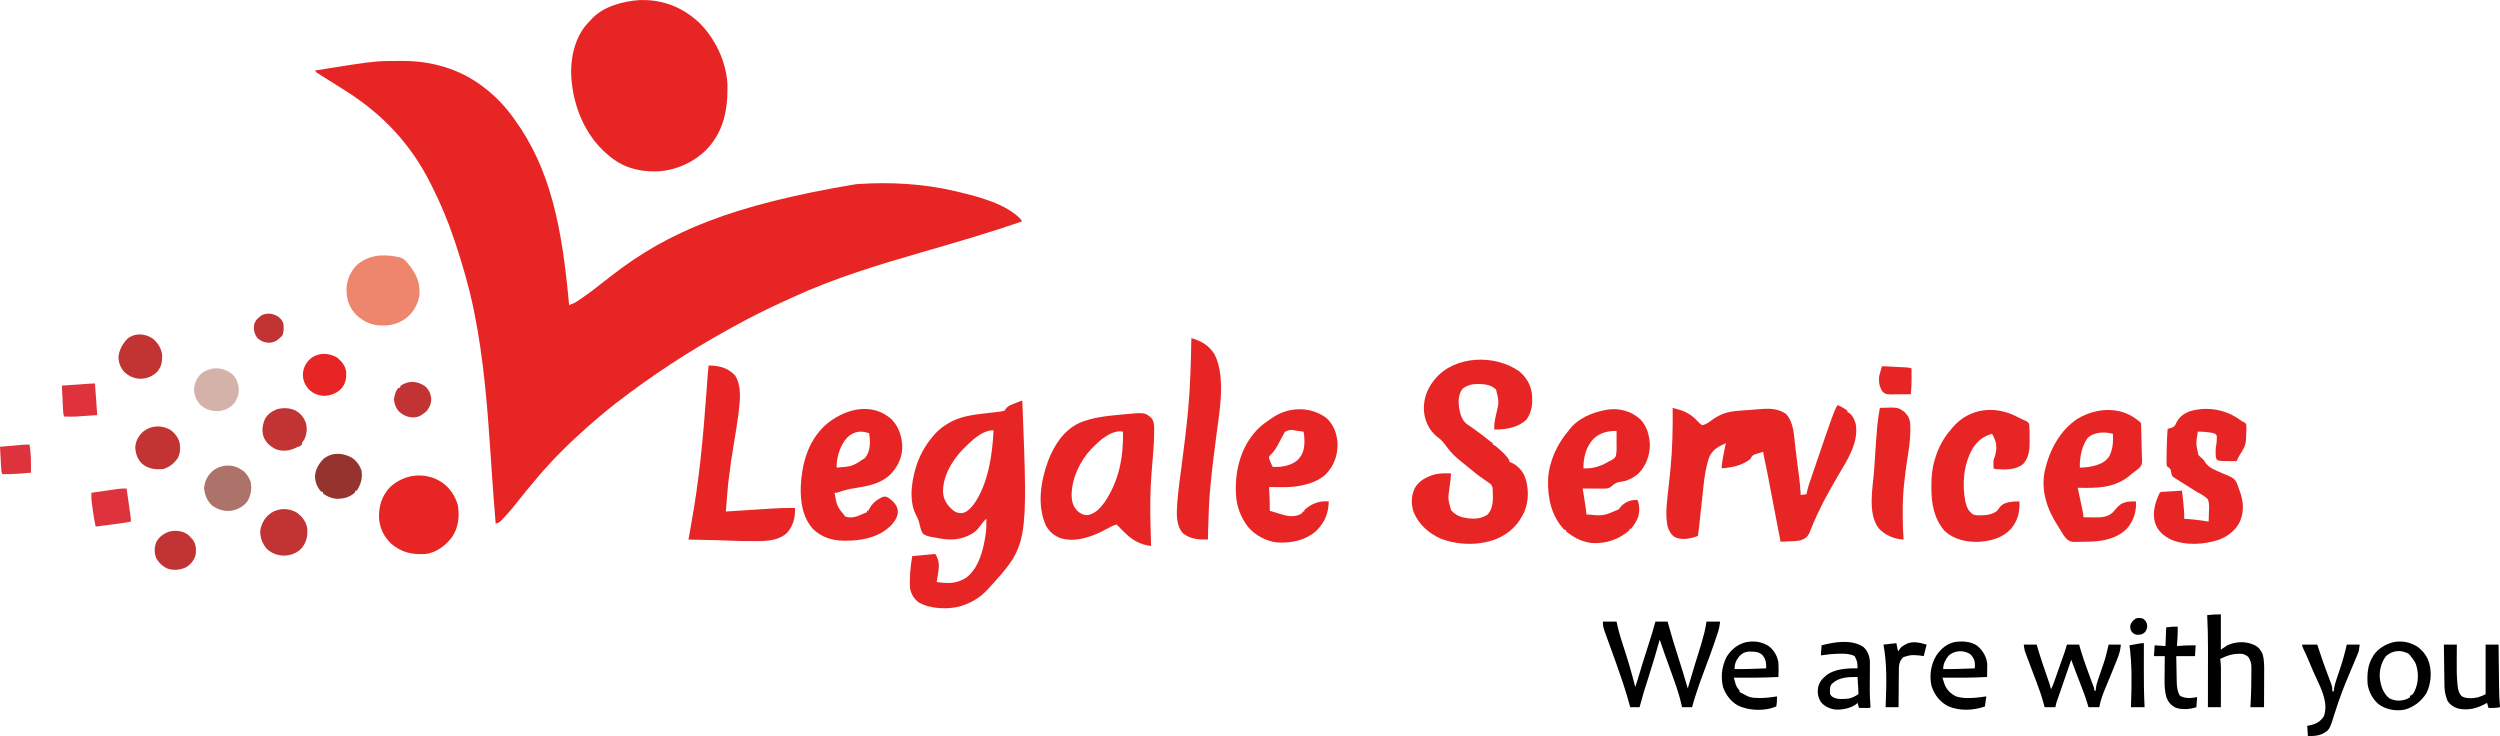 <?xml version="1.0" encoding="UTF-8"?>
<svg version="1.1" xmlns="http://www.w3.org/2000/svg" width="3475" height="1023">
<path d="M0 0 C1 -0.006 2 -0.011 3.03 -0.017 C5.136 -0.027 7.242 -0.033 9.348 -0.037 C12.497 -0.047 15.645 -0.078 18.793 -0.109 C59.595 -0.323 99.682 10.912 132.164 36.203 C133.032 36.849 133.899 37.495 134.793 38.16 C149.359 49.435 162.405 63.281 173.164 78.203 C173.876 79.172 173.876 79.172 174.602 80.161 C225.284 149.262 241.6 231.006 251.164 339.203 C255.152 337.996 258.426 336.613 261.887 334.297 C262.748 333.723 263.609 333.15 264.497 332.559 C265.398 331.946 266.298 331.334 267.227 330.703 C268.635 329.754 268.635 329.754 270.072 328.785 C276.728 324.263 283.173 319.569 289.466 314.552 C292.845 311.868 296.257 309.227 299.664 306.578 C300.42 305.99 301.176 305.402 301.954 304.797 C304.356 302.93 306.76 301.066 309.164 299.203 C310 298.555 310.837 297.907 311.698 297.239 C388.571 237.805 476.337 200.182 650.164 171.203 C650.989 171.145 651.813 171.087 652.663 171.028 C698.192 167.981 744.74 170.579 789.164 181.203 C790.194 181.449 791.224 181.695 792.286 181.948 C820.546 188.833 859.816 198.527 880.164 221.203 C880.164 221.863 880.164 222.523 880.164 223.203 C835.487 238.584 790.155 251.767 744.771 264.871 C682.515 282.847 620.302 301.519 561.339 328.738 C558.039 330.261 554.731 331.766 551.422 333.27 C526.808 344.515 502.507 356.481 478.882 369.686 C475.973 371.31 473.057 372.919 470.141 374.527 C417.075 403.897 366.182 437.163 318.164 474.203 C317.478 474.732 316.791 475.261 316.084 475.806 C308.156 481.931 300.427 488.257 292.825 494.781 C291.108 496.251 289.385 497.714 287.66 499.176 C280.574 505.196 273.646 511.35 266.833 517.677 C265.593 518.811 264.339 519.931 263.079 521.043 C256.071 527.246 249.435 533.779 242.831 540.406 C240.973 542.27 239.109 544.128 237.244 545.986 C231.336 551.891 225.573 557.831 220.164 564.203 C218.544 565.979 216.92 567.75 215.289 569.516 C211.198 574.001 207.316 578.609 203.504 583.332 C200.977 586.433 198.388 589.475 195.789 592.516 C191.446 597.613 187.273 602.825 183.153 608.104 C176.138 617.091 168.924 625.846 161.164 634.203 C160.522 634.899 159.88 635.595 159.219 636.312 C158.623 636.936 158.028 637.56 157.414 638.203 C156.904 638.739 156.393 639.276 155.867 639.828 C153.787 641.508 151.65 642.254 149.164 643.203 C147.069 618.151 145.201 593.087 143.516 568.004 C143.444 566.933 143.372 565.861 143.297 564.757 C143.001 560.344 142.704 555.931 142.408 551.518 C137.82 483.234 132.849 415.381 119.164 348.203 C119.016 347.477 118.868 346.751 118.716 346.003 C112.268 314.527 103.362 283.655 93.164 253.203 C92.633 251.593 92.633 251.593 92.092 249.951 C83.37 223.534 72.631 198.067 60.164 173.203 C59.739 172.351 59.314 171.498 58.876 170.62 C31.186 115.415 -7.884 73.961 -59.836 41.203 C-61.458 40.179 -63.081 39.154 -64.703 38.129 C-65.473 37.643 -66.244 37.156 -67.037 36.655 C-68.562 35.692 -70.087 34.729 -71.611 33.765 C-76.028 30.974 -80.449 28.191 -84.875 25.414 C-86.904 24.136 -88.932 22.857 -90.961 21.578 C-91.928 20.974 -92.896 20.369 -93.893 19.746 C-94.784 19.183 -95.675 18.619 -96.594 18.039 C-97.787 17.29 -97.787 17.29 -99.004 16.525 C-100.836 15.203 -100.836 15.203 -101.836 13.203 C-94.802 12.078 -87.767 10.956 -80.732 9.838 C-77.462 9.319 -74.193 8.798 -70.924 8.275 C-58.018 6.21 -45.113 4.17 -32.152 2.473 C-31.263 2.356 -30.374 2.239 -29.457 2.119 C-19.633 0.869 -9.907 0.045 0 0 Z " fill="#E72524" transform="translate(539.836,84.797)"/>
<path d="M0 0 C23.025 22.013 38.726 54.827 40.431 86.831 C41.039 120.962 35.842 151.31 11.695 177.035 C-6.608 195.735 -33.542 207.357 -59.654 207.801 C-84.412 207.941 -105.627 201.923 -124.746 185.508 C-126.252 184.226 -126.252 184.226 -127.789 182.918 C-158.025 156.541 -173.765 117.046 -176.605 77.639 C-178.262 52.533 -172.606 24.685 -156.543 4.777 C-154.333 2.293 -152.063 -0.109 -149.746 -2.492 C-149.171 -3.129 -148.596 -3.766 -148.004 -4.422 C-131.866 -21.795 -104.349 -28.924 -81.379 -30.391 C-50.06 -31.266 -23.244 -21.095 0 0 Z " fill="#E72524" transform="translate(970.746,30.492)"/>
<path d="M0 0 C3.573 1.32 6.64 2.895 9.812 5 C10.603 5.516 11.393 6.031 12.207 6.562 C12.799 7.037 13.39 7.511 14 8 C14 8.66 14 9.32 14 10 C14.893 10.352 14.893 10.352 15.805 10.711 C20.834 13.664 23.809 20.519 25.375 26 C30.248 51.634 13.422 77.025 1 98 C-13.183 121.991 -26.185 146.04 -36.59 171.934 C-37.014 172.987 -37.438 174.04 -37.875 175.125 C-38.202 175.973 -38.53 176.821 -38.867 177.695 C-41.715 183.488 -44.944 185.912 -51 188 C-56.733 189.237 -62.535 189.333 -68.375 189.562 C-69.908 189.627 -69.908 189.627 -71.473 189.693 C-73.982 189.799 -76.491 189.901 -79 190 C-80.561 181.929 -82.122 173.859 -83.681 165.788 C-84.062 163.817 -84.443 161.846 -84.824 159.874 C-87.999 143.441 -91.142 127.002 -94.224 110.551 C-96.416 98.87 -98.762 87.226 -101.224 75.599 C-101.458 74.49 -101.692 73.381 -101.934 72.238 C-102.244 70.785 -102.244 70.785 -102.56 69.302 C-103 67 -103 67 -103 65 C-105.446 65.707 -107.879 66.439 -110.312 67.188 C-111.003 67.384 -111.693 67.581 -112.404 67.783 C-115.778 68.843 -117.675 69.527 -119.707 72.488 C-120.134 73.317 -120.56 74.146 -121 75 C-132.572 84.293 -146.675 86.851 -161 88 C-160.47 79.93 -159.163 72.207 -157.438 64.312 C-157.204 63.217 -156.97 62.122 -156.729 60.994 C-156.158 58.328 -155.582 55.664 -155 53 C-165.301 57.572 -173.379 61.65 -178.188 72.438 C-182.887 86.009 -184.848 99.951 -186.324 114.168 C-186.517 115.945 -186.711 117.723 -186.905 119.5 C-187.409 124.121 -187.9 128.743 -188.388 133.366 C-188.986 139.002 -189.597 144.637 -190.207 150.272 C-190.681 154.65 -191.153 159.028 -191.617 163.407 C-191.746 164.611 -191.746 164.611 -191.877 165.839 C-192.036 167.327 -192.193 168.814 -192.349 170.302 C-192.77 174.229 -193.31 178.111 -194 182 C-203.762 185.576 -215.226 188.126 -225.172 184 C-231.219 180.692 -233.886 175.31 -236 169 C-239.85 151.056 -236.495 131.051 -234.549 113.064 C-233.824 106.326 -233.147 99.583 -232.469 92.84 C-232.27 90.875 -232.27 90.875 -232.068 88.87 C-229.232 60.563 -228.712 32.428 -229 4 C-214.483 7.547 -205.049 11.002 -194.812 22.039 C-191.753 25.462 -191.753 25.462 -188 28 C-182.576 27.063 -178.489 23.784 -174.125 20.625 C-161.885 11.804 -151.686 8.988 -136.66 7.895 C-135.498 7.806 -134.336 7.718 -133.139 7.627 C-130.692 7.443 -128.246 7.262 -125.799 7.085 C-122.077 6.814 -118.356 6.526 -114.635 6.236 C-112.247 6.059 -109.86 5.882 -107.473 5.707 C-106.371 5.621 -105.27 5.534 -104.135 5.445 C-92.115 4.603 -81.945 5.414 -71.688 12.188 C-60.394 24.007 -60.402 42.53 -58.562 58 C-58.241 60.65 -57.918 63.3 -57.595 65.949 C-57.379 67.727 -57.162 69.505 -56.947 71.283 C-56.271 76.851 -55.563 82.413 -54.824 87.973 C-54.686 89.016 -54.686 89.016 -54.545 90.08 C-54.121 93.284 -53.692 96.487 -53.256 99.689 C-52.141 108.12 -51.478 116.513 -51 125 C-48.36 124.67 -45.72 124.34 -43 124 C-42.744 122.741 -42.489 121.482 -42.225 120.185 C-40.995 114.665 -39.232 109.382 -37.395 104.039 C-37.038 102.991 -36.682 101.943 -36.315 100.863 C-35.152 97.449 -33.983 94.037 -32.812 90.625 C-32.004 88.255 -31.195 85.886 -30.386 83.516 C-5.249 9.935 -5.249 9.935 0 0 Z " fill="#E72524" transform="translate(2554,563)"/>
<path d="M0 0 C7.976 200.683 7.976 200.683 -46 260 C-46.432 260.479 -46.863 260.958 -47.308 261.452 C-57.67 272.825 -69.269 280.226 -84 285 C-84.721 285.235 -85.441 285.469 -86.184 285.711 C-103.546 290.382 -127.778 289.582 -143.555 280.535 C-150.449 275.732 -154.265 269.185 -156 261 C-157.056 245.767 -155.501 231.003 -153 216 C-142.44 215.01 -131.88 214.02 -121 213 C-114.346 222.981 -115.622 231.204 -117.5 242.625 C-117.643 243.534 -117.786 244.443 -117.934 245.379 C-118.282 247.587 -118.638 249.794 -119 252 C-103.506 254.216 -91.801 254.652 -78 246 C-59.632 232.025 -53.635 205.295 -50.681 183.663 C-50.126 179.068 -49.889 174.572 -49.938 169.938 C-49.947 168.812 -49.956 167.687 -49.965 166.527 C-49.976 165.693 -49.988 164.859 -50 164 C-53.576 167.401 -56.4 170.874 -59.188 174.938 C-63.457 180.698 -67.531 184.005 -74 187 C-74.815 187.387 -75.629 187.773 -76.469 188.172 C-90.834 194.445 -104.772 193.656 -119.761 190.452 C-121.981 190.004 -124.203 189.662 -126.441 189.32 C-130.889 188.486 -134.156 187.477 -138 185 C-141.103 180.298 -142.134 174.69 -143.394 169.275 C-144.573 164.848 -146.686 160.897 -148.703 156.797 C-158.325 136.045 -153.156 107.409 -145.962 86.609 C-140.615 72.048 -133.116 59.716 -123 48 C-122.128 46.975 -122.128 46.975 -121.238 45.93 C-110.364 34.152 -94.831 25.56 -79.316 21.973 C-78.592 21.804 -77.868 21.636 -77.122 21.462 C-67.925 19.419 -58.599 18.386 -49.25 17.312 C-46.562 16.995 -43.875 16.675 -41.187 16.354 C-39.535 16.157 -37.882 15.963 -36.229 15.773 C-30.554 15.195 -30.554 15.195 -25 14 C-23.841 12.533 -22.684 11.063 -21.549 9.577 C-18.473 6.445 -14.28 5.178 -10.25 3.625 C-9.375 3.271 -8.499 2.916 -7.598 2.551 C-1.245 0 -1.245 0 0 0 Z M-83.398 68.395 C-98.198 84.051 -110.51 105.118 -110.211 127.129 C-109.459 137.362 -104.929 144.664 -97.375 151.375 C-93.157 154.92 -89.728 156.506 -84.07 156.297 C-77.173 155.308 -72.567 150.1 -68.254 145.043 C-47.661 117.241 -41.371 74.857 -40 41 C-56.816 41 -72.22 57.234 -83.398 68.395 Z " fill="#E72524" transform="translate(1421,557)"/>
<path d="M0 0 C9.854 8.074 15.99 18.375 17.72 31.073 C19.024 44.475 18.165 55.09 10.75 66.625 C-0.215 77.886 -16.804 80.84 -32.004 81.047 C-32.848 81.031 -33.693 81.016 -34.562 81 C-34.863 73.742 -33.727 67.481 -32.062 60.438 C-27.797 42.685 -27.797 42.685 -32.031 25.547 C-38.652 18.858 -47.809 17.866 -56.75 17.688 C-65.107 17.753 -71.877 19.159 -78.562 24.312 C-84.423 32.188 -84.534 40.549 -83.562 50 C-82.176 58.543 -80.104 67.099 -73.293 72.949 C-72.454 73.523 -71.615 74.096 -70.75 74.688 C-69.786 75.362 -68.822 76.036 -67.828 76.73 C-66.75 77.479 -65.673 78.228 -64.562 79 C-62.031 80.818 -59.514 82.657 -57 84.5 C-56.362 84.966 -55.725 85.432 -55.068 85.913 C-50.452 89.304 -45.95 92.814 -41.516 96.441 C-39.439 98.144 -39.439 98.144 -36.562 100 C-36.562 100.66 -36.562 101.32 -36.562 102 C-36.034 102.214 -35.505 102.428 -34.961 102.648 C-31.632 104.525 -28.967 107.035 -26.188 109.625 C-25.61 110.16 -25.033 110.696 -24.439 111.248 C-20.355 115.103 -16.335 119.062 -13.562 124 C-13.562 124.66 -13.562 125.32 -13.562 126 C-12.83 126.263 -12.098 126.526 -11.344 126.797 C-2.889 130.454 4.058 137.376 7.625 145.812 C13.661 161.147 13.718 179.782 7.438 195 C-0.909 213.573 -13.858 226.016 -32.656 233.562 C-56.459 242.599 -85.382 241.774 -109 232.688 C-125.775 225.075 -139.417 213.164 -146.562 196 C-150.291 184.958 -150.131 172.948 -144.965 162.445 C-139.068 152.162 -129.42 147.189 -118.387 143.727 C-112.774 142.283 -107.468 141.865 -101.688 141.938 C-100.999 141.942 -100.311 141.947 -99.602 141.951 C-97.922 141.963 -96.242 141.981 -94.562 142 C-95.001 148.304 -95.614 154.51 -96.625 160.75 C-99.06 177.353 -99.06 177.353 -94.562 193 C-88.511 200.584 -80.107 203.223 -70.773 204.531 C-60.508 205.436 -52.117 205.039 -43.562 199 C-36.1 190.709 -36.01 178.546 -36.562 168 C-36.626 166.656 -36.626 166.656 -36.691 165.285 C-36.918 161.029 -36.918 161.029 -38.904 157.398 C-41.677 155.061 -44.734 153.13 -47.75 151.125 C-55.801 145.685 -63.304 139.71 -70.764 133.494 C-72.411 132.126 -74.067 130.77 -75.73 129.422 C-78.353 127.295 -80.962 125.154 -83.562 123 C-84.29 122.398 -85.017 121.796 -85.766 121.176 C-92.498 115.458 -97.787 109.097 -102.938 101.938 C-106.353 97.304 -109.741 94.103 -114.367 90.75 C-124.587 82.603 -130.445 70.267 -132.062 57.5 C-133.721 41.006 -128.906 25.908 -118.562 13 C-117.944 12.218 -117.325 11.435 -116.688 10.629 C-89.239 -22.187 -33.563 -23.578 0 0 Z " fill="#E72524" transform="translate(2111.562,516)"/>
<path d="M0 0 C4.237 5.633 3.682 12.39 3.621 19.09 C3.616 20.189 3.61 21.289 3.604 22.422 C3.481 33.436 2.672 44.369 1.722 55.338 C1.233 61.015 0.782 66.695 0.332 72.375 C0.201 74.024 0.201 74.024 0.067 75.705 C-0.903 88.072 -1.469 100.423 -1.625 112.828 C-1.64 113.863 -1.655 114.897 -1.671 115.963 C-1.929 136.591 -1.244 157.212 -0.625 177.828 C-16.93 175.537 -27.218 169.353 -38.625 157.828 C-39.614 156.851 -40.603 155.874 -41.594 154.898 C-43.954 152.558 -46.298 150.202 -48.625 147.828 C-53.203 149.195 -57.045 151.087 -61.188 153.453 C-80.161 163.872 -103.733 173.173 -125.438 167.203 C-134.852 163.952 -141.493 158.391 -146.625 149.828 C-159.457 121.719 -154.155 87.658 -143.796 59.581 C-135.193 37.575 -122.55 17.357 -100.625 6.828 C-82.045 -1.162 -61.746 -3.019 -41.812 -4.922 C-41.135 -4.987 -40.457 -5.052 -39.759 -5.119 C-9.157 -8.013 -9.157 -8.013 0 0 Z M-68.625 28.828 C-72.89 32.223 -76.768 35.982 -80.625 39.828 C-81.406 40.586 -82.187 41.344 -82.992 42.125 C-99.539 59.201 -111.399 84.589 -111.095 108.463 C-110.765 116.565 -108.865 122.713 -103.312 128.766 C-98.831 132.799 -94.884 134.828 -88.75 134.828 C-77.821 132.786 -71.054 124.922 -64.785 116.297 C-44.894 86.348 -39.102 54.25 -39.625 18.828 C-49.861 16.487 -60.434 23.091 -68.625 28.828 Z " fill="#E72524" transform="translate(1600.625,581.172)"/>
<path d="M0 0 C10.259 10.862 14.62 25.373 14.398 40.09 C13.539 55.129 6.866 67.471 -3.812 77.812 C-17.362 89.36 -34.3 92.597 -51.347 95.109 C-59.155 96.304 -66.388 98.132 -73.836 100.734 C-76.75 101.688 -76.75 101.688 -79.75 101.688 C-76.362 120.446 -76.362 120.446 -64.75 134.688 C-55.545 137.756 -48.162 134.614 -39.75 130.688 C-38.088 130.01 -36.422 129.339 -34.75 128.688 C-34.75 128.028 -34.75 127.368 -34.75 126.688 C-34.09 126.688 -33.43 126.688 -32.75 126.688 C-32.478 126.11 -32.206 125.532 -31.926 124.938 C-27.316 116.117 -21.264 111.142 -12.25 107.227 C-9.018 106.53 -7.64 107.143 -4.75 108.688 C1.449 113.166 6.905 118.259 8.188 126.062 C8.712 134.336 4.869 139.992 -0.324 146.164 C-15.143 161.579 -36.177 167.233 -57.043 168.105 C-59.508 168.151 -61.973 168.179 -64.438 168.188 C-65.582 168.194 -66.727 168.2 -67.906 168.206 C-83.755 167.97 -97.935 163.262 -109.5 152.16 C-124.51 135.665 -127.384 113.385 -126.657 91.936 C-124.92 60.531 -116.691 30.445 -93.247 8.266 C-67.295 -14.878 -27.761 -25.756 0 0 Z M-61.719 24.527 C-71.42 34.536 -76.438 50.308 -76.855 64.195 C-76.803 65.429 -76.803 65.429 -76.75 66.688 C-55.08 65.02 -55.08 65.02 -37.438 53.312 C-30.605 44.753 -29.993 34.776 -30.977 24.266 C-31.208 22.403 -31.475 20.544 -31.75 18.688 C-33.165 18.349 -34.582 18.017 -36 17.688 C-36.789 17.502 -37.578 17.316 -38.391 17.125 C-47.347 15.464 -55.22 18.454 -61.719 24.527 Z " fill="#E72524" transform="translate(1239.75,583.312)"/>
<path d="M0 0 C9.412 9.763 12.841 22.717 13.41 35.914 C13.109 50.427 8.238 63.994 -1.715 74.602 C-6.357 79.006 -11.039 81.871 -16.965 84.227 C-18.419 84.814 -18.419 84.814 -19.902 85.414 C-22.965 86.227 -22.965 86.227 -25.527 86.574 C-31.511 87.412 -35.153 88.414 -39.43 92.789 C-43.505 96.606 -47.66 96.496 -53.012 96.422 C-53.783 96.419 -54.554 96.416 -55.349 96.413 C-57.804 96.402 -60.259 96.377 -62.715 96.352 C-64.383 96.342 -66.051 96.332 -67.719 96.324 C-71.801 96.302 -75.883 96.268 -79.965 96.227 C-79.738 97.702 -79.738 97.702 -79.506 99.208 C-78.945 102.859 -78.386 106.51 -77.829 110.161 C-77.587 111.741 -77.344 113.321 -77.101 114.901 C-76.751 117.172 -76.405 119.443 -76.059 121.715 C-75.949 122.421 -75.84 123.128 -75.727 123.855 C-75.299 126.682 -74.965 129.363 -74.965 132.227 C-51.216 134.525 -51.216 134.525 -29.965 125.227 C-28.583 123.6 -27.245 121.934 -25.965 120.227 C-18.965 114.094 -13.231 111.907 -3.965 112.227 C-0.677 119.132 -0.931 127.706 -2.617 135.078 C-4.929 141.329 -8.612 147.188 -12.965 152.227 C-13.625 152.227 -14.285 152.227 -14.965 152.227 C-14.965 152.887 -14.965 153.547 -14.965 154.227 C-29.828 167.217 -47.723 173.256 -67.355 172.012 C-79.827 170.43 -90.051 165.825 -99.965 158.227 C-101.45 157.237 -101.45 157.237 -102.965 156.227 C-102.965 155.567 -102.965 154.907 -102.965 154.227 C-103.955 153.897 -104.945 153.567 -105.965 153.227 C-123.889 133.676 -128.889 109.209 -128.135 83.443 C-126.834 58.889 -115.802 34.748 -99.965 16.227 C-99.521 15.639 -99.078 15.051 -98.621 14.445 C-86.41 -1.34 -67.924 -8.977 -48.965 -12.773 C-48.158 -12.937 -47.351 -13.101 -46.52 -13.27 C-29.384 -15.908 -12.87 -11.616 0 0 Z M-65.117 27.258 C-75.337 38.147 -79.29 53.501 -78.965 68.227 C-65.463 68.925 -54.394 65.23 -42.965 58.227 C-42.048 57.806 -41.132 57.386 -40.188 56.953 C-37.157 55.297 -35.773 54.2 -33.965 51.227 C-32.462 44.358 -32.839 37.214 -32.965 30.227 C-32.96 28.732 -32.95 27.237 -32.934 25.742 C-32.908 22.568 -32.917 19.4 -32.965 16.227 C-45.181 16.047 -56.042 18.742 -65.117 27.258 Z " fill="#E72524" transform="translate(2279.965,582.773)"/>
<path d="M0 0 C9.972 9.076 14.684 21.522 15.543 34.738 C15.999 51.532 11.068 65.613 -0.367 77.898 C-9.874 87.06 -22.913 91.556 -35.633 94.035 C-37.012 94.304 -37.012 94.304 -38.418 94.579 C-47.295 96.135 -55.975 96.271 -64.945 96.16 C-66.38 96.15 -67.814 96.141 -69.248 96.133 C-72.71 96.111 -76.171 96.077 -79.633 96.035 C-79.561 97.328 -79.488 98.621 -79.414 99.953 C-78.89 109.66 -78.473 119.312 -78.633 129.035 C-76.337 129.733 -74.04 130.423 -71.738 131.102 C-69.587 131.748 -67.444 132.425 -65.309 133.125 C-56.002 136.053 -46.123 138.534 -36.883 134.16 C-33.61 132.41 -33.61 132.41 -32.633 130.035 C-31.973 130.035 -31.313 130.035 -30.633 130.035 C-30.633 129.375 -30.633 128.715 -30.633 128.035 C-22.245 120.269 -12.297 115.85 -0.82 115.785 C0.577 115.847 1.973 115.922 3.367 116.035 C2.81 133.3 -2.482 145.863 -14.996 157.867 C-30.478 170.596 -49.058 174.157 -68.633 173.035 C-84.117 171.191 -98.697 163.213 -108.879 151.438 C-118.888 138.287 -125.006 122.646 -125.633 106.035 C-125.684 104.865 -125.736 103.694 -125.789 102.488 C-126.69 71.365 -118.6 40.715 -97.254 17.441 C-92.565 12.569 -87.763 8.42 -82.125 4.688 C-80.453 3.579 -78.812 2.424 -77.203 1.227 C-54.588 -15.572 -22.944 -17.123 0 0 Z M-57.758 19.348 C-58.409 20.563 -59.03 21.795 -59.633 23.035 C-60.589 24.766 -61.547 26.495 -62.508 28.223 C-64.064 31.091 -65.597 33.963 -67.07 36.875 C-70.118 42.78 -73.406 47.329 -78.191 51.965 C-79.893 53.952 -79.893 53.952 -79.484 56.492 C-78.636 59.024 -77.692 61.424 -76.57 63.848 C-76.208 64.638 -75.846 65.428 -75.473 66.242 C-75.196 66.834 -74.918 67.426 -74.633 68.035 C-62.593 68.658 -48.811 66.493 -39.57 58.18 C-32.693 50.773 -30.486 43.184 -30.508 33.16 C-30.505 31.987 -30.503 30.814 -30.5 29.605 C-30.633 26.018 -31.062 22.577 -31.633 19.035 C-34.132 18.695 -36.632 18.363 -39.133 18.035 C-39.829 17.94 -40.525 17.844 -41.242 17.746 C-50.243 16.071 -50.243 16.071 -57.758 19.348 Z " fill="#E72524" transform="translate(1843.633,580.965)"/>
<path d="M0 0 C4.905 3.843 4.905 3.843 6.312 5.25 C6.474 7.911 6.572 10.548 6.629 13.211 C6.65 14.03 6.67 14.849 6.692 15.693 C6.735 17.444 6.776 19.194 6.815 20.944 C6.873 23.552 6.939 26.159 7.006 28.766 C7.092 32.199 7.16 35.632 7.214 39.066 C7.27 42.568 7.381 46.063 7.526 49.563 C7.575 51.261 7.624 52.958 7.672 54.656 C7.715 55.431 7.758 56.206 7.802 57.005 C7.885 61.106 7.531 63.501 4.842 66.692 C0.893 70.42 0.893 70.42 -1.324 71.895 C-4.503 74.094 -7.388 76.531 -10.312 79.062 C-31.555 96.081 -55.591 95.717 -81.688 95.25 C-81.445 96.385 -81.203 97.521 -80.953 98.691 C-80.056 102.9 -79.162 107.11 -78.27 111.321 C-77.883 113.143 -77.495 114.966 -77.105 116.788 C-76.547 119.406 -75.992 122.025 -75.438 124.645 C-75.263 125.46 -75.088 126.276 -74.907 127.116 C-74.255 130.214 -73.688 133.075 -73.688 136.25 C-69.708 136.309 -65.729 136.344 -61.75 136.375 C-60.075 136.4 -60.075 136.4 -58.365 136.426 C-49.103 136.48 -41.135 136.302 -33.688 130.25 C-31.83 128.256 -30.063 126.267 -28.312 124.188 C-24.11 119.406 -20.978 116.636 -14.688 115.25 C-13.697 115.023 -12.707 114.796 -11.688 114.562 C-7.99 114.177 -4.405 114.186 -0.688 114.25 C0.146 128.199 -3.838 140.821 -12.875 151.5 C-26.178 165.552 -45.717 169.535 -64.364 170.151 C-66.197 170.186 -68.03 170.21 -69.863 170.225 C-71.771 170.242 -73.679 170.283 -75.586 170.346 C-91.259 170.755 -91.259 170.755 -96.686 166.79 C-100.354 163.099 -102.998 158.86 -105.521 154.333 C-106.576 152.449 -107.698 150.658 -108.898 148.863 C-124.066 125.706 -132.989 99.972 -127.561 72.091 C-121.111 43.407 -106.523 15.102 -81.25 -1.062 C-56.148 -15.71 -24.159 -18.263 0 0 Z M-68.062 26.375 C-75.953 37.013 -79.295 54.153 -78.688 67.25 C-70.807 67.115 -63.694 66.274 -56.188 63.938 C-55.53 63.737 -54.873 63.536 -54.195 63.329 C-47.31 61.063 -41.609 57.435 -37.688 51.25 C-33.845 43.332 -32.514 36.163 -32.625 27.375 C-32.63 26.687 -32.634 25.998 -32.639 25.289 C-32.65 23.609 -32.668 21.93 -32.688 20.25 C-44.047 17.104 -59.5 17.454 -68.062 26.375 Z " fill="#E72524" transform="translate(2969.688,582.75)"/>
<path d="M0 0 C2.168 1.699 2.168 1.699 4.934 2.691 C7.184 4.578 7.184 4.578 7.611 6.495 C7.753 9.021 7.721 11.487 7.621 14.016 C7.585 15.374 7.585 15.374 7.549 16.76 C7.461 19.369 7.33 21.972 7.184 24.578 C7.11 26.291 7.11 26.291 7.035 28.039 C6.237 35.912 2.509 41.739 -1.723 48.23 C-3.459 51.006 -4.743 53.504 -5.816 56.578 C-12.152 56.697 -18.486 56.604 -24.816 56.328 C-26.075 56.282 -27.333 56.235 -28.629 56.188 C-31.816 55.578 -31.816 55.578 -33.738 53.996 C-35.245 50.618 -35.139 47.826 -35.066 44.141 C-35.051 42.843 -35.035 41.544 -35.02 40.207 C-34.85 37.185 -34.44 34.522 -33.816 31.578 C-33.657 29.707 -33.553 27.83 -33.504 25.953 C-33.467 25.012 -33.429 24.071 -33.391 23.102 C-33.602 20.517 -33.602 20.517 -35.344 18.816 C-38.697 17.137 -42.012 16.759 -45.691 16.391 C-46.734 16.268 -46.734 16.268 -47.797 16.143 C-51.82 15.692 -55.77 15.496 -59.816 15.578 C-62.579 32.086 -62.579 32.086 -59.09 47.816 C-56.856 50.314 -56.856 50.314 -54.262 52.469 C-51.731 54.652 -50.436 56.692 -48.691 59.516 C-43.249 66.511 -34.629 69.436 -26.738 72.938 C-25.773 73.374 -24.807 73.811 -23.812 74.26 C-21.765 75.161 -19.694 76.01 -17.606 76.812 C-11.683 79.3 -8.336 81.341 -5.527 87.246 C-4.705 89.403 -3.927 91.578 -3.191 93.766 C-2.785 94.839 -2.379 95.912 -1.961 97.018 C3.565 112.092 4.99 125.554 -1.375 140.641 C-7.288 152.692 -17.519 160.615 -29.816 165.578 C-51.1 172.673 -77.116 174.495 -98.004 165.152 C-108.106 159.953 -115.541 153.421 -119.258 142.48 C-123.432 128.264 -119.113 113.511 -112.816 100.578 C-110.929 98.691 -107.684 99.202 -105.156 99.043 C-104.16 98.979 -104.16 98.979 -103.143 98.913 C-101.013 98.776 -98.884 98.646 -96.754 98.516 C-95.313 98.424 -93.872 98.332 -92.432 98.24 C-88.894 98.015 -85.355 97.795 -81.816 97.578 C-81.382 101.524 -80.955 105.471 -80.535 109.419 C-80.321 111.41 -80.102 113.4 -79.883 115.391 C-79.13 122.484 -78.589 129.444 -78.816 136.578 C-77.964 136.653 -77.964 136.653 -77.095 136.73 C-74.439 136.967 -71.784 137.21 -69.129 137.453 C-68.236 137.532 -67.344 137.61 -66.424 137.691 C-59.171 138.362 -52.005 139.409 -44.816 140.578 C-44.586 136.344 -44.458 132.122 -44.42 127.883 C-44.393 126.447 -44.339 125.011 -44.258 123.577 C-43.982 118.551 -44.176 114.377 -45.816 109.578 C-49.626 105.714 -53.806 103.323 -58.573 100.797 C-62.457 98.686 -66.147 96.269 -69.867 93.887 C-71.404 92.911 -72.941 91.937 -74.479 90.963 C-75.242 90.477 -76.005 89.992 -76.792 89.491 C-78.367 88.497 -79.949 87.511 -81.536 86.534 C-83.872 85.094 -86.183 83.619 -88.492 82.137 C-89.2 81.711 -89.909 81.286 -90.638 80.848 C-95.454 77.691 -95.454 77.691 -96.536 74.369 C-96.817 72.791 -97.072 71.209 -97.299 69.622 C-98.078 66.545 -100.399 65.505 -102.816 63.578 C-103.279 60.798 -103.427 58.644 -103.34 55.875 C-103.335 55.12 -103.33 54.364 -103.326 53.586 C-103.304 51.166 -103.248 48.748 -103.191 46.328 C-103.175 44.747 -103.161 43.167 -103.148 41.586 C-103.042 31.559 -102.54 21.579 -101.816 11.578 C-100.858 11.372 -100.858 11.372 -99.879 11.161 C-96.332 10.341 -93.619 9.657 -91.387 6.656 C-90.613 5.109 -89.856 3.554 -89.113 1.992 C-84.989 -5.684 -77.964 -10.368 -69.887 -13.066 C-45.488 -19.877 -20.141 -14.94 0 0 Z " fill="#E72524" transform="translate(3114.816,584.422)"/>
<path d="M0 0 C14.794 0.399 26.181 2.825 36.75 13.875 C46.04 28.298 43.738 48.138 41.781 64.203 C41.651 65.276 41.521 66.349 41.388 67.454 C39.826 79.939 37.77 92.342 35.728 104.756 C31.088 132.96 31.088 132.96 27.5 161.312 C27.365 162.567 27.229 163.822 27.09 165.115 C25.82 177.721 24.944 190.366 24 203 C24.967 202.937 25.933 202.875 26.929 202.81 C36.107 202.216 45.285 201.628 54.463 201.044 C59.18 200.744 63.897 200.442 68.613 200.136 C73.178 199.84 77.742 199.549 82.307 199.261 C84.036 199.151 85.764 199.039 87.493 198.926 C98.349 198.215 109.118 197.852 120 198 C120.626 210.976 117.701 222.931 108.875 232.75 C96.139 244.683 76.833 244.184 60.562 244.125 C59.831 244.124 59.099 244.123 58.345 244.121 C48.148 244.102 37.979 243.89 27.792 243.428 C16.157 242.918 4.517 242.686 -7.125 242.438 C-8.158 242.415 -9.191 242.393 -10.256 242.37 C-16.171 242.244 -22.085 242.121 -28 242 C-26.852 234.837 -25.587 227.699 -24.266 220.566 C-12.996 159.455 -7.408 97.98 -2.967 36.054 C-2.904 35.186 -2.842 34.317 -2.778 33.423 C-2.483 29.313 -2.189 25.203 -1.9 21.092 C-1.401 14.044 -0.861 7.016 0 0 Z " fill="#E72524" transform="translate(985,508)"/>
<path d="M0 0 C1.908 0.996 3.838 1.892 5.803 2.771 C6.983 3.325 8.162 3.879 9.377 4.45 C10.428 4.923 11.479 5.396 12.561 5.884 C15.163 8.212 15.348 8.645 15.776 11.927 C15.863 13.621 15.915 15.317 15.94 17.013 C15.986 18.5 15.986 18.5 16.033 20.018 C16.11 23.33 16.126 26.637 16.127 29.95 C16.14 31.066 16.152 32.182 16.165 33.331 C16.184 44.553 15.143 56.176 7.256 64.868 C-3.069 73.562 -18.281 73.049 -31.06 72.013 C-32.545 71.518 -32.545 71.518 -34.06 71.013 C-34.114 69.117 -34.153 67.221 -34.185 65.325 C-34.208 64.269 -34.231 63.214 -34.255 62.126 C-34.056 58.943 -33.339 56.905 -32.06 54.013 C-28.733 41.61 -29.662 34.267 -36.06 23.013 C-48.084 26.167 -56.477 32.93 -63.056 43.458 C-75.863 65.394 -77.985 93.417 -73.06 118.013 C-71.119 125.347 -68.943 130.811 -62.38 135.114 C-59.094 136.387 -55.909 136.352 -52.435 136.325 C-51.368 136.32 -51.368 136.32 -50.28 136.315 C-42.799 136.161 -35.028 134.82 -29.06 130.013 C-28.058 128.696 -27.081 127.361 -26.123 126.013 C-21.371 119.478 -15.83 118.588 -8.158 117.345 C-4.771 116.982 -1.464 116.957 1.94 117.013 C2.721 131.688 -0.388 143.754 -9.873 155.2 C-21.863 167.964 -37.865 172.064 -54.865 173.2 C-72.154 173.611 -89.056 169.964 -102.06 158.013 C-116.994 140.766 -120.496 119.684 -120.435 97.513 C-120.435 96.764 -120.434 96.016 -120.433 95.245 C-120.393 83.124 -119.538 71.692 -116.06 60.013 C-115.846 59.279 -115.631 58.544 -115.411 57.788 C-110.949 42.967 -104.268 29.728 -94.06 18.013 C-93.288 17.042 -92.516 16.071 -91.72 15.071 C-67.943 -13.441 -31.262 -16.916 0 0 Z " fill="#E72524" transform="translate(2805.06,579.987)"/>
<path d="M0 0 C13.321 3.749 24.219 9.885 31.855 21.926 C36.749 31.242 38.964 40.51 40.188 50.875 C40.272 51.582 40.356 52.288 40.442 53.016 C43.262 80.058 38.298 108.057 34.803 134.852 C33.65 143.694 32.531 152.54 31.418 161.387 C31.309 162.251 31.2 163.114 31.088 164.004 C29.317 178.108 27.711 192.217 26.438 206.375 C26.364 207.187 26.29 208 26.214 208.837 C24.622 226.578 23.858 244.321 23.438 262.125 C23.394 263.874 23.351 265.622 23.307 267.371 C23.202 271.581 23.1 275.79 23 280 C10.523 280.229 -2.045 279.387 -12 271 C-22.333 258.982 -20.38 240.945 -19.362 226.217 C-18.054 210.059 -15.679 193.965 -13.602 177.893 C-10.323 152.52 -7.051 127.161 -4.688 101.684 C-4.607 100.827 -4.527 99.97 -4.445 99.088 C-1.392 66.144 -0.638 33.063 0 0 Z " fill="#E72524" transform="translate(1656,470)"/>
<path d="M0 0 C10.426 7.4 18.138 19.036 21.41 31.387 C23.956 46.98 22.265 62.788 13 76 C4.05 87.489 -8.191 96.909 -23 99 C-41.76 100.265 -56.549 97.158 -71.188 84.812 C-81.426 75.217 -87.378 62.556 -88.203 48.555 C-88.413 32.098 -84.385 18.332 -72.812 6.125 C-52.728 -12.622 -22.998 -15.699 0 0 Z " fill="#E72524" transform="translate(615,671)"/>
<path d="M0 0 C1.28 0.222 1.28 0.222 2.586 0.449 C7.974 1.547 10.79 2.924 14.375 7.312 C15.128 8.175 15.881 9.037 16.656 9.926 C28.109 23.859 33.732 35.888 32.375 54.312 C29.69 67.877 23.007 79.375 11.547 87.258 C1.997 93.11 -6.799 95.881 -18 95.75 C-19.376 95.739 -19.376 95.739 -20.781 95.727 C-34.286 95.4 -45.571 90.342 -55.375 81.062 C-65.478 70.406 -69.129 59.346 -68.974 44.921 C-68.595 32.626 -63.857 21.781 -55.562 12.562 C-39.74 -1.912 -20.313 -3.737 0 0 Z " fill="#ED866D" transform="translate(550.625,356.688)"/>
<path d="M0 0 C24.826 -0.944 24.826 -0.944 33.797 5.238 C35.125 6.5 35.125 6.5 37 9 C37.557 9.639 38.114 10.279 38.688 10.938 C42.42 16.804 42.382 22.869 42.367 29.594 C42.365 30.641 42.363 31.689 42.361 32.768 C42.166 45.829 40.123 58.616 38.125 71.5 C34.479 95.463 31.625 119.034 31.794 143.303 C31.813 146.029 31.815 148.755 31.814 151.48 C31.836 162.025 32.192 172.485 33 183 C20.22 182.35 7.551 177.143 -1.312 167.75 C-17.671 146.995 -9.587 110.14 -7.921 85.59 C-7.749 83.043 -7.579 80.495 -7.41 77.948 C-3.618 20.981 -3.618 20.981 0 0 Z " fill="#E72524" transform="translate(2613,567)"/>
<path d="M0 0 C6.27 0 12.54 0 19 0 C19.521 2.368 20.042 4.736 20.578 7.176 C22.781 16.758 25.767 26.044 28.83 35.38 C34.857 53.774 40.32 72.217 45 91 C47.535 83.577 49.778 76.085 52 68.562 C55.41 57.066 59.022 45.647 62.75 34.25 C66.462 22.902 69.955 11.548 73 0 C78.61 0 84.22 0 90 0 C90.354 1.329 90.709 2.658 91.074 4.027 C95.092 18.829 99.617 33.434 104.29 48.039 C109.066 62.969 113.649 77.94 118 93 C118.354 91.755 118.709 90.51 119.074 89.227 C122.002 79.035 125.02 68.878 128.184 58.758 C128.465 57.856 128.746 56.955 129.036 56.026 C130.447 51.508 131.865 46.992 133.292 42.479 C136.034 33.753 138.605 25.013 140.836 16.141 C141.042 15.326 141.247 14.51 141.459 13.671 C142.584 9.08 143.324 4.729 144 0 C150.27 0 156.54 0 163 0 C162.282 5.741 161.571 9.926 159.805 15.25 C159.581 15.929 159.357 16.607 159.126 17.306 C158.384 19.541 157.63 21.77 156.875 24 C156.614 24.778 156.353 25.556 156.085 26.358 C151.518 39.975 146.527 53.413 141.415 66.833 C137.02 78.383 132.879 89.975 129.125 101.75 C128.916 102.407 128.706 103.063 128.49 103.74 C126.882 108.804 125.289 113.844 124 119 C119.38 119 114.76 119 110 119 C109.789 117.999 109.578 116.998 109.36 115.967 C106.847 104.479 103.285 93.556 99.312 82.5 C98.686 80.736 98.061 78.972 97.436 77.208 C95.636 72.134 93.821 67.066 92 62 C91.512 60.64 91.024 59.28 90.536 57.92 C88.198 51.413 88.198 51.413 85.841 44.912 C84.122 40.186 82.468 35.446 80.883 30.673 C80.529 29.606 80.174 28.54 79.809 27.441 C79.542 26.635 79.275 25.83 79 25 C78.75 25.919 78.75 25.919 78.495 26.857 C73.838 43.915 68.695 60.783 63.312 77.625 C56.732 98.189 56.732 98.189 51 119 C46.71 119 42.42 119 38 119 C37.699 117.886 37.398 116.772 37.089 115.625 C34.28 105.313 31.217 95.13 27.812 85 C27.569 84.27 27.325 83.54 27.074 82.787 C21.364 65.698 15.222 48.761 9.056 31.832 C8.677 30.79 8.299 29.748 7.909 28.675 C7.201 26.728 6.491 24.782 5.778 22.837 C0 6.942 0 6.942 0 0 Z " fill="#000000" transform="translate(2228,864)"/>
<path d="M0 0 C5.94 0 11.88 0 18 0 C18.742 2.578 19.485 5.156 20.25 7.812 C23.737 19.652 27.811 31.294 31.86 42.95 C32.118 43.693 32.375 44.435 32.64 45.2 C33.124 46.595 33.609 47.989 34.097 49.382 C35.546 53.556 36.822 57.744 38 62 C39.807 58.619 41.081 55.144 42.355 51.531 C42.578 50.902 42.801 50.274 43.03 49.626 C43.752 47.585 44.47 45.542 45.188 43.5 C45.683 42.094 46.179 40.689 46.676 39.283 C47.662 36.488 48.647 33.691 49.63 30.895 C50.819 27.512 52.014 24.13 53.211 20.75 C53.828 19 54.446 17.25 55.062 15.5 C55.337 14.726 55.611 13.952 55.893 13.154 C56.146 12.433 56.399 11.712 56.66 10.969 C56.873 10.365 57.086 9.761 57.305 9.139 C58.287 6.118 59.128 3.054 60 0 C65.61 0 71.22 0 77 0 C77.688 2.422 78.377 4.844 79.086 7.34 C81.863 16.898 85.197 26.222 88.625 35.562 C89.204 37.152 89.782 38.741 90.359 40.33 C91.419 43.24 92.479 46.149 93.545 49.057 C93.782 49.703 94.018 50.35 94.262 51.016 C94.779 52.407 95.31 53.792 95.851 55.174 C98 60.694 98 60.694 98 64 C98.66 64 99.32 64 100 64 C100.112 62.848 100.223 61.697 100.339 60.51 C100.898 56.065 102.112 52.054 103.582 47.836 C103.837 47.081 104.093 46.327 104.356 45.549 C105.168 43.155 105.989 40.765 106.812 38.375 C113.466 19.473 113.466 19.473 118 0 C123.61 0 129.22 0 135 0 C134.53 7.462 132.585 13.524 129.812 20.438 C129.381 21.539 128.949 22.641 128.503 23.776 C125.853 30.49 123.117 37.168 120.363 43.84 C120.054 44.59 119.744 45.34 119.425 46.112 C117.9 49.803 116.368 53.491 114.823 57.174 C110.747 66.928 106.747 76.52 105 87 C100.05 87 95.1 87 90 87 C89.331 84.769 88.662 82.537 87.973 80.238 C84.934 70.373 81.196 60.796 77.438 51.188 C76.122 47.807 74.809 44.425 73.496 41.043 C73.187 40.247 72.877 39.451 72.558 38.631 C70.289 32.784 68.095 26.912 66 21 C65.472 22.546 65.472 22.546 64.934 24.123 C63.59 28.059 62.245 31.995 60.9 35.93 C60.301 37.681 59.703 39.431 59.105 41.182 C55.213 52.576 51.308 63.964 47.273 75.309 C46.836 76.55 46.836 76.55 46.391 77.816 C46.143 78.512 45.896 79.207 45.642 79.924 C44.927 82.237 44.475 84.626 44 87 C39.05 87 34.1 87 29 87 C28.724 85.93 28.448 84.86 28.163 83.757 C25.279 72.843 21.715 62.333 17.667 51.8 C16.664 49.189 15.671 46.575 14.681 43.959 C13.379 40.521 12.074 37.083 10.766 33.647 C8.525 27.754 6.306 21.853 4.125 15.938 C3.81 15.102 3.495 14.266 3.171 13.405 C2.89 12.641 2.609 11.877 2.32 11.09 C1.969 10.144 1.969 10.144 1.61 9.179 C0.773 6.188 0.439 3.075 0 0 Z " fill="#000000" transform="translate(2813,896)"/>
<path d="M0 0 C0 16.17 0 32.34 0 49 C2.97 47.02 5.94 45.04 9 43 C19.838 38.151 31.525 37.128 42.789 41.102 C43.519 41.398 44.248 41.695 45 42 C45.971 42.383 45.971 42.383 46.961 42.773 C52.284 45.307 55.61 49.688 58 55 C60.357 63.234 60.262 71.483 60.195 79.977 C60.192 81.397 60.189 82.818 60.187 84.238 C60.179 87.944 60.16 91.649 60.137 95.355 C60.117 99.149 60.108 102.944 60.098 106.738 C60.076 114.159 60.041 121.579 60 129 C53.73 129 47.46 129 41 129 C41.238 125.245 41.238 125.245 41.48 121.414 C42.062 111.373 42.253 101.339 42.295 91.283 C42.307 89.326 42.327 87.37 42.357 85.414 C42.399 82.533 42.416 79.654 42.426 76.773 C42.443 75.909 42.461 75.044 42.479 74.153 C42.458 68.347 41.368 63.814 38 59 C35.522 57.027 35.522 57.027 33 56 C32.01 55.505 32.01 55.505 31 55 C18.851 53.9 9.86 56.453 -1 62 C-0.756 63.557 -0.756 63.557 -0.506 65.145 C0.26 71.31 0.123 77.485 0.098 83.688 C0.096 84.986 0.095 86.284 0.093 87.622 C0.09 91.048 0.08 94.474 0.069 97.899 C0.058 101.406 0.054 104.912 0.049 108.418 C0.038 115.279 0.021 122.139 0 129 C-5.94 129 -11.88 129 -18 129 C-17.998 127.765 -17.996 126.53 -17.993 125.258 C-17.973 113.508 -17.958 101.757 -17.948 90.007 C-17.943 83.969 -17.936 77.93 -17.925 71.892 C-17.914 66.044 -17.908 60.195 -17.905 54.347 C-17.903 52.137 -17.9 49.928 -17.894 47.718 C-17.857 32.121 -18.259 16.58 -19 1 C-12.468 0.157 -6.741 0 0 0 Z " fill="#000000" transform="translate(3087,854)"/>
<path d="M0 0 C7.535 6.342 13.056 15.214 13.923 25.129 C13.981 27.926 13.951 30.704 13.875 33.5 C13.855 34.941 13.855 34.941 13.834 36.412 C13.799 38.755 13.75 41.096 13.688 43.438 C-6.982 44.593 -27.619 44.543 -48.312 44.438 C-47.709 46.349 -47.096 48.257 -46.48 50.164 C-46.14 51.227 -45.8 52.29 -45.45 53.385 C-42.503 61.292 -36.876 66.784 -29.312 70.438 C-23.694 72.155 -18.666 72.76 -12.812 72.688 C-12.044 72.684 -11.276 72.68 -10.485 72.676 C-2.653 72.56 4.94 71.564 12.688 70.438 C12.027 75.058 11.367 79.677 10.688 84.438 C-5.339 90.109 -24.745 91.011 -40.562 83.996 C-52.259 77.695 -59.152 68.653 -63.422 56.203 C-66.817 41.849 -64.464 26.244 -56.844 13.629 C-50.059 3.919 -42.293 -2.817 -30.492 -5.281 C-20.191 -6.61 -8.819 -5.999 0 0 Z M-40.02 14.168 C-44.323 19.413 -47.312 25.569 -47.312 32.438 C-32.631 32.643 -17.98 32.019 -3.312 31.438 C-3.28 30.016 -3.257 28.594 -3.238 27.172 C-3.225 26.38 -3.211 25.588 -3.197 24.772 C-3.444 19.798 -5.545 16.346 -8.688 12.625 C-17.385 5.377 -32.088 6.128 -40.02 14.168 Z " fill="#000000" transform="translate(2748.312,897.562)"/>
<path d="M0 0 C7.485 5.763 11.742 13.57 13.359 22.816 C13.784 29.482 13.597 36.147 13.359 42.816 C-7.312 43.928 -27.947 43.926 -48.641 43.816 C-48.072 45.883 -47.485 47.945 -46.891 50.004 C-46.566 51.152 -46.241 52.301 -45.906 53.484 C-44.606 56.907 -42.985 59.044 -40.641 61.816 C-40.641 62.476 -40.641 63.136 -40.641 63.816 C-39.803 64.232 -39.803 64.232 -38.949 64.656 C-37.373 65.449 -35.803 66.254 -34.238 67.07 C-33.402 67.502 -32.565 67.934 -31.703 68.379 C-30.869 68.813 -30.035 69.248 -29.176 69.695 C-23.986 71.991 -18.87 72.009 -13.266 72.004 C-12.089 72.005 -12.089 72.005 -10.889 72.006 C-3.357 71.939 3.933 71.043 11.359 69.816 C11.443 74.65 11.312 79.053 10.359 83.816 C9.008 84.304 7.653 84.781 6.297 85.254 C5.543 85.521 4.789 85.788 4.012 86.062 C-10.868 90.292 -29.636 89.009 -43.453 82.254 C-53.121 76.468 -59.954 67.405 -63.641 56.816 C-66.973 42.167 -65.409 28.336 -58.641 14.816 C-52.022 4.483 -43.862 -2.301 -31.98 -5.531 C-20.551 -7.764 -9.809 -6.321 0 0 Z M-41.328 14.441 C-45.712 19.698 -47.641 24.997 -47.641 31.816 C-32.959 32.022 -18.308 31.398 -3.641 30.816 C-3.443 23.617 -4.074 17.737 -9.137 12.172 C-13.945 8.011 -17.765 7.64 -23.953 7.566 C-25.896 7.528 -25.896 7.528 -27.879 7.488 C-33.656 7.992 -37.517 10.124 -41.328 14.441 Z " fill="#000000" transform="translate(2458.641,898.184)"/>
<path d="M0 0 C5.824 5.216 8.343 12.362 8.852 20.045 C8.897 22.92 8.882 25.789 8.844 28.664 C8.839 29.725 8.833 30.785 8.828 31.878 C8.81 35.255 8.779 38.631 8.746 42.008 C8.709 46.435 8.679 50.862 8.656 55.289 C8.65 56.35 8.644 57.411 8.637 58.504 C8.619 65.977 8.932 73.362 9.56 80.807 C9.601 81.698 9.642 82.589 9.684 83.508 C8.684 84.508 8.684 84.508 5.305 84.605 C3.91 84.599 2.516 84.587 1.121 84.57 C0.055 84.564 0.055 84.564 -1.033 84.557 C-2.794 84.545 -4.555 84.527 -6.316 84.508 C-6.976 82.198 -7.636 79.888 -8.316 77.508 C-9.141 78.25 -9.966 78.993 -10.816 79.758 C-18.696 85.391 -31.769 87.862 -41.316 86.508 C-48.511 85.045 -55.243 81.691 -59.668 75.668 C-63.772 68.685 -64.634 61.585 -62.598 53.738 C-60.689 48.606 -58.618 45.028 -54.316 41.508 C-53.504 40.771 -53.504 40.771 -52.676 40.02 C-40.984 30.121 -23.081 29.274 -8.316 29.508 C-8.535 20.436 -8.535 20.436 -12.316 12.508 C-18.614 9.384 -24.976 9.063 -31.879 9.195 C-33.306 9.208 -33.306 9.208 -34.762 9.221 C-43.076 9.36 -51.098 10.267 -59.316 11.508 C-58.986 6.888 -58.656 2.268 -58.316 -2.492 C-40.492 -7.204 -16.239 -11.276 0 0 Z M-43.855 50.887 C-47.077 54.462 -46.7 58.181 -46.676 62.801 C-46.506 65.794 -46.506 65.794 -43.941 68.633 C-37.329 73.356 -28.173 72.182 -20.316 71.508 C-15.35 70.295 -11.543 68.325 -7.316 65.508 C-6.993 62.983 -6.993 62.983 -7.242 60.062 C-7.324 58.448 -7.324 58.448 -7.408 56.801 C-7.481 55.673 -7.554 54.545 -7.629 53.383 C-7.69 52.247 -7.751 51.111 -7.814 49.941 C-7.968 47.129 -8.136 44.318 -8.316 41.508 C-21.235 41.508 -34.05 41.582 -43.855 50.887 Z " fill="#000000" transform="translate(2590.316,899.492)"/>
<path d="M0 0 C7.253 5.489 12.65 12.189 15.457 20.859 C15.68 21.508 15.903 22.156 16.133 22.824 C19.864 36.048 18.31 52.472 12.031 64.617 C4.842 75.875 -5.927 84.308 -18.965 87.441 C-31.027 89.397 -42.592 87.343 -52.918 80.734 C-61.998 73.821 -67.844 63.113 -69.543 51.859 C-70.423 38.519 -69.674 25.54 -62.543 13.859 C-62.169 13.216 -61.795 12.573 -61.41 11.91 C-55.199 2.445 -44.566 -3.725 -33.805 -6.555 C-21.416 -8.78 -10.589 -6.737 0 0 Z M-44.012 12.938 C-50.637 21.253 -53.642 33.352 -52.543 43.859 C-51.091 54.747 -48.108 64.106 -39.543 71.422 C-31.118 75.459 -24.264 75.724 -15.559 72.711 C-13.293 71.828 -13.293 71.828 -10.543 69.859 C-10.543 69.199 -10.543 68.539 -10.543 67.859 C-9.938 67.64 -9.334 67.421 -8.711 67.195 C-5.808 65.407 -5.178 63.597 -3.855 60.484 C-3.439 59.528 -3.023 58.571 -2.594 57.586 C1.441 47.118 1.251 32.347 -3.266 22.125 C-5.358 18.413 -7.72 15.051 -10.543 11.859 C-11.226 11.061 -11.226 11.061 -11.922 10.246 C-13.98 8.486 -15.822 7.917 -18.418 7.172 C-19.683 6.795 -19.683 6.795 -20.973 6.41 C-29.172 4.653 -37.938 7.15 -44.012 12.938 Z " fill="#000000" transform="translate(3360.543,899.141)"/>
<path d="M0 0 C5.94 0 11.88 0 18 0 C17.977 2.956 17.954 5.912 17.93 8.957 C17.914 11.89 17.902 14.822 17.89 17.755 C17.88 19.759 17.867 21.764 17.849 23.768 C17.761 34.052 17.816 44.268 18.82 54.512 C18.89 55.27 18.96 56.028 19.031 56.809 C19.656 62.384 20.759 67.899 25 71.875 C31.388 75.468 40.013 74.798 47.004 73.398 C50.929 72.24 54.324 70.838 58 69 C58 46.23 58 23.46 58 0 C63.94 0 69.88 0 76 0 C76.025 2.174 76.05 4.347 76.076 6.587 C76.16 13.815 76.248 21.043 76.339 28.272 C76.394 32.649 76.448 37.026 76.497 41.403 C76.545 45.637 76.598 49.871 76.653 54.105 C76.673 55.71 76.692 57.316 76.709 58.921 C76.811 68.321 77.128 77.632 78 87 C74.307 87.786 70.969 88.108 67.188 88.062 C65.724 88.049 65.724 88.049 64.23 88.035 C63.494 88.024 62.758 88.012 62 88 C61.34 85.69 60.68 83.38 60 81 C59.105 81.482 58.211 81.964 57.289 82.461 C44.815 89.038 33.485 91.863 19.426 88.758 C13.403 86.876 8.32 83.41 5 78 C2.271 71.263 0.895 64.832 0.795 57.557 C0.775 56.276 0.755 54.995 0.734 53.676 C0.717 52.288 0.7 50.9 0.684 49.512 C0.663 48.084 0.642 46.656 0.621 45.228 C0.566 41.482 0.516 37.735 0.468 33.989 C0.417 30.161 0.362 26.333 0.307 22.506 C0.199 15.004 0.098 7.502 0 0 Z " fill="#000000" transform="translate(3397,896)"/>
<path d="M0 0 C6.93 0 13.86 0 21 0 C21.545 1.671 22.091 3.341 22.652 5.062 C26.839 17.801 31.161 30.445 35.992 42.955 C42 58.601 42 58.601 42 65 C42.66 65 43.32 65 44 65 C44.107 63.864 44.214 62.729 44.325 61.558 C44.919 56.841 46.268 52.552 47.801 48.066 C48.217 46.812 48.217 46.812 48.642 45.532 C49.817 41.996 51.008 38.464 52.199 34.933 C56.085 23.367 59.385 11.923 62 0 C67.94 0 73.88 0 80 0 C78.875 9 78.875 9 76.953 13.598 C76.314 15.146 76.314 15.146 75.662 16.727 C74.963 18.378 74.963 18.378 74.25 20.062 C73.522 21.82 73.522 21.82 72.78 23.613 C70.401 29.353 67.974 35.071 65.525 40.781 C57.775 58.85 50.994 76.973 45.139 95.764 C38.016 118.603 38.016 118.603 28.062 124.07 C21.388 127.079 15.26 127.202 8 127 C7.67 122.38 7.34 117.76 7 113 C8.856 112.588 10.713 112.175 12.625 111.75 C20.532 109.752 25.191 106.68 30 100 C37.987 79.425 23.357 55.57 15.319 37.056 C13.403 32.616 11.547 28.152 9.688 23.688 C6.962 17.167 4.085 10.746 1.031 4.371 C0 2 0 2 0 0 Z " fill="#000000" transform="translate(3200,896)"/>
<path d="M0 0 C7.413 5.343 13.032 12.393 14.586 21.559 C15.564 32.18 13.801 41.057 6.961 49.434 C0.23 56.467 -7.946 59.651 -17.539 59.871 C-27.136 59.774 -35.583 56.419 -42.414 49.559 C-48.263 41.812 -51.582 33.407 -50.414 23.559 C-48.222 13.256 -43.414 5.731 -34.539 -0.129 C-23.919 -6.418 -10.628 -6.346 0 0 Z " fill="#C23333" transform="translate(412.414,712.441)"/>
<path d="M0 0 C0.61 0.392 1.219 0.784 1.848 1.188 C2.778 1.713 2.778 1.713 3.727 2.25 C9.906 6.094 13.518 11.924 16.223 18.562 C17.978 28.745 16.971 37.548 11.445 46.445 C6.024 53.418 -2.445 57.895 -11.152 59.188 C-20.728 60.111 -29.313 57.572 -37.113 51.977 C-44.312 45.661 -47.527 37.028 -48.527 27.688 C-47.405 17.214 -43.482 9.515 -35.324 2.801 C-25.654 -4.382 -10.806 -5.997 0 0 Z " fill="#AD736B" transform="translate(332.152,650.812)"/>
<path d="M0 0 C6.351 4.334 10.326 10.109 13.117 17.215 C15.066 28.126 12.487 36.404 6.742 45.715 C6.082 45.715 5.422 45.715 4.742 45.715 C4.412 46.705 4.082 47.695 3.742 48.715 C-4.106 55.334 -11.847 57.19 -21.965 57.039 C-28.526 56.393 -34.939 53.615 -40.258 49.715 C-40.258 49.055 -40.258 48.395 -40.258 47.715 C-41.248 47.385 -42.238 47.055 -43.258 46.715 C-48.606 40.495 -50.821 34.434 -51.57 26.34 C-50.688 16.103 -46.572 8.449 -39.258 1.324 C-27.659 -8.009 -12.4 -7.058 0 0 Z " fill="#95342F" transform="translate(489.258,636.285)"/>
<path d="M0 0 C6.629 4.359 11.218 10.348 13.613 17.945 C15.008 25.353 14.642 33.316 11 40 C5.429 47.654 -0.041 52.014 -9 55 C-20.286 55.834 -29.317 55.013 -38.375 47.75 C-44.915 41.526 -47.391 33.918 -48 25 C-47.484 16.036 -43.754 9.406 -37.375 3.25 C-26.33 -5.806 -12.479 -6.401 0 0 Z " fill="#C23333" transform="translate(236,597)"/>
<path d="M0 0 C7.171 5.833 12.208 13.712 13.184 22.953 C13.353 32.477 12.401 39.167 6.051 46.461 C-0.486 52.746 -7.662 55.609 -16.688 55.938 C-25.805 55.605 -32.785 52.688 -39.43 46.434 C-44.994 40.115 -47.62 33.173 -47.461 24.734 C-46.337 15.295 -41.25 6.316 -34.461 -0.227 C-24.369 -8.107 -10.284 -7.035 0 0 Z " fill="#C23333" transform="translate(212.188,470.562)"/>
<path d="M0 0 C7.195 5.14 9.938 10.582 11.805 19.199 C13.065 27.836 11.132 35.025 6.25 42.25 C0.545 48.88 -6.464 52.661 -15.148 53.629 C-24.907 53.957 -32.354 52.197 -40.062 46.125 C-46.119 40.449 -49.434 32.834 -50 24.625 C-49.811 15.36 -46.37 7.717 -39.75 1.25 C-27.181 -7.855 -13.001 -8.037 0 0 Z " fill="#D4B2A9" transform="translate(319.75,517.75)"/>
<path d="M0 0 C7.553 4.391 11.709 9.559 14.684 17.762 C16.703 25.578 15.744 33.151 12.375 40.438 C11.417 41.801 10.428 43.145 9.375 44.438 C9.293 45.118 9.21 45.799 9.125 46.5 C8.375 48.438 8.375 48.438 5.438 49.938 C4.802 50.171 4.166 50.404 3.512 50.645 C1.33 51.416 1.33 51.416 -0.855 52.512 C-9.27 56.424 -18.045 57.009 -26.875 53.938 C-34.455 50.431 -40.677 44.981 -43.984 37.238 C-47.003 28.753 -45.942 20.643 -42.625 12.438 C-39.117 5.463 -32.944 1.186 -25.816 -1.699 C-17.22 -4.025 -8.075 -3.785 0 0 Z " fill="#C23333" transform="translate(410.625,570.562)"/>
<path d="M0 0 C7.175 5.771 12.156 11.827 13.188 21.133 C13.521 29.29 12.168 36.016 7.145 42.57 C0.5 49.759 -7.16 52.908 -16.812 53.562 C-25.424 53.4 -32.995 50.363 -39.125 44.312 C-44.923 37.355 -47.468 30.968 -47.062 21.938 C-45.974 13.004 -42.185 6.325 -35.176 0.715 C-24.098 -6.86 -11.457 -6.187 0 0 Z " fill="#E72524" transform="translate(468.125,496.688)"/>
<path d="M0 0 C0.152 9.056 -0.31 17.976 -1 27 C-0.212 26.928 0.575 26.856 1.387 26.781 C9.289 26.108 17.07 25.913 25 26 C24.67 30.95 24.34 35.9 24 41 C15.42 41 6.84 41 -2 41 C-1.903 46.817 -1.8 52.633 -1.683 58.45 C-1.645 60.425 -1.61 62.401 -1.578 64.377 C-1.532 67.229 -1.474 70.081 -1.414 72.934 C-1.403 73.806 -1.391 74.678 -1.379 75.577 C-1.214 82.559 -0.692 89.89 3 96 C10.575 100.419 18.634 99.455 27 98 C26.67 102.62 26.34 107.24 26 112 C17.446 114.851 6.05 115.76 -2.625 112.812 C-10.042 108.829 -13.398 104.827 -16 97 C-18.962 85.685 -18.223 73.84 -18.125 62.25 C-18.115 60.185 -18.106 58.12 -18.098 56.055 C-18.076 51.036 -18.041 46.018 -18 41 C-22.95 41 -27.9 41 -33 41 C-32.67 36.05 -32.34 31.1 -32 26 C-27.05 26.33 -22.1 26.66 -17 27 C-16.67 18.42 -16.34 9.84 -16 1 C-10.317 0.29 -5.593 -0.1 0 0 Z " fill="#000000" transform="translate(3027,871)"/>
<path d="M0 0 C2.75 2.438 2.75 2.438 5 5 C5.722 5.804 6.444 6.609 7.188 7.438 C11.638 13.73 11.761 20.524 11 28 C9.058 35.535 4.503 41.2 -2.066 45.285 C-9.752 49.121 -18.481 50.07 -26.801 47.859 C-34.363 44.904 -39.362 40.103 -43.688 33.375 C-46.531 26.063 -46.752 18.762 -44.129 11.352 C-40.316 3.409 -34.117 -0.959 -26 -4 C-17.378 -6.292 -7.335 -5.222 0 0 Z " fill="#C23333" transform="translate(261,743)"/>
<path d="M0 0 C0.857 6.069 1.712 12.137 2.563 18.207 C2.854 20.272 3.145 22.337 3.437 24.402 C3.855 27.368 4.272 30.334 4.688 33.301 C4.819 34.226 4.95 35.151 5.085 36.104 C5.205 36.965 5.325 37.825 5.449 38.712 C5.609 39.848 5.609 39.848 5.772 41.007 C6 43 6 43 6 46 C-4.158 48.046 -14.417 49.302 -24.688 50.625 C-26.468 50.857 -28.249 51.088 -30.029 51.32 C-34.352 51.883 -38.676 52.443 -43 53 C-44.704 45.685 -45.88 38.392 -46.86 30.943 C-47.125 28.937 -47.4 26.932 -47.676 24.928 C-47.847 23.641 -48.019 22.353 -48.195 21.027 C-48.35 19.87 -48.505 18.712 -48.665 17.519 C-49.034 13.642 -49.055 9.893 -49 6 C-43.148 5.139 -37.294 4.285 -31.44 3.437 C-29.451 3.147 -27.461 2.856 -25.472 2.563 C-22.606 2.142 -19.739 1.727 -16.871 1.312 C-15.547 1.116 -15.547 1.116 -14.197 0.915 C-9.407 0.23 -4.838 -0.138 0 0 Z " fill="#DE333C" transform="translate(176,679)"/>
<path d="M0 0 C-1.32 5.28 -2.64 10.56 -4 16 C-6.31 15.67 -8.62 15.34 -11 15 C-22.026 14.236 -22.026 14.236 -32.387 17.441 C-37.041 21.938 -38.256 26.064 -38.546 32.394 C-38.587 34.938 -38.607 37.483 -38.609 40.027 C-38.624 41.385 -38.641 42.743 -38.659 44.1 C-38.703 47.653 -38.723 51.205 -38.738 54.758 C-38.758 58.392 -38.8 62.025 -38.84 65.658 C-38.915 72.772 -38.963 79.886 -39 87 C-44.94 87 -50.88 87 -57 87 C-56.928 85.029 -56.856 83.058 -56.781 81.027 C-55.817 53.787 -54.972 26.938 -60 0 C-51.09 -0.99 -51.09 -0.99 -42 -2 C-41.512 0.572 -41.023 3.143 -40.535 5.715 C-40.223 7.953 -40.223 7.953 -39 9 C-38.607 8.242 -38.214 7.484 -37.809 6.703 C-35.811 3.717 -34.157 2.519 -31.062 0.75 C-30.208 0.25 -29.353 -0.25 -28.473 -0.766 C-19.243 -5.373 -9.434 -2.633 0 0 Z " fill="#000000" transform="translate(2678,896)"/>
<path d="M0 0 C0.428 5.945 0.855 11.89 1.282 17.834 C1.427 19.858 1.572 21.881 1.718 23.905 C1.927 26.809 2.136 29.713 2.344 32.617 C2.409 33.526 2.475 34.434 2.543 35.37 C2.603 36.211 2.663 37.051 2.725 37.917 C2.778 38.659 2.831 39.401 2.886 40.165 C2.965 41.441 3 42.721 3 44 C-29.514 46.388 -29.514 46.388 -43 46 C-43.747 43.289 -44.16 40.772 -44.297 37.966 C-44.337 37.185 -44.377 36.405 -44.418 35.601 C-44.457 34.768 -44.495 33.936 -44.535 33.078 C-44.578 32.218 -44.621 31.358 -44.665 30.472 C-44.801 27.732 -44.932 24.991 -45.062 22.25 C-45.154 20.389 -45.246 18.529 -45.338 16.668 C-45.563 12.112 -45.783 7.556 -46 3 C-39.77 2.572 -33.541 2.145 -27.311 1.718 C-25.191 1.573 -23.07 1.427 -20.95 1.282 C-17.907 1.073 -14.863 0.864 -11.82 0.656 C-10.868 0.591 -9.916 0.525 -8.935 0.457 C-8.054 0.397 -7.174 0.337 -6.266 0.275 C-5.489 0.222 -4.712 0.169 -3.911 0.114 C-2.609 0.036 -1.304 0 0 0 Z " fill="#DE333C" transform="translate(132,533)"/>
<path d="M0 0 C5.768 4.31 8.265 10.064 9.406 17.078 C9.792 24.19 7.233 30.055 2.777 35.5 C-1.898 39.325 -6.763 43.272 -12.973 43.75 C-14.045 43.833 -15.118 43.915 -16.223 44 C-24.41 43.454 -30.061 40.73 -36.02 35.062 C-40.015 30.332 -41.664 25.265 -42.41 19.188 C-41.672 13.387 -40.237 7.014 -35.973 2.75 C-35.313 2.75 -34.653 2.75 -33.973 2.75 C-33.643 1.76 -33.313 0.77 -32.973 -0.25 C-21.952 -7.32 -11.043 -6.997 0 0 Z " fill="#C23333" transform="translate(589.973,536.25)"/>
<path d="M0 0 C2.345 12.83 2.145 26.003 2 39 C-11.36 40.258 -24.573 41.355 -38 41 C-39.216 37.353 -39.339 33.856 -39.535 30.051 C-39.578 29.278 -39.621 28.506 -39.665 27.71 C-39.802 25.244 -39.932 22.778 -40.062 20.312 C-40.154 18.64 -40.246 16.967 -40.338 15.295 C-40.563 11.197 -40.783 7.099 -41 3 C-7.777 0 -7.777 0 0 0 Z " fill="#DE333C" transform="translate(41,618)"/>
<path d="M0 0 C5.357 0.261 10.714 0.528 16.071 0.8 C17.893 0.891 19.716 0.981 21.538 1.07 C24.157 1.198 26.776 1.331 29.395 1.465 C30.618 1.523 30.618 1.523 31.866 1.582 C35.114 1.752 37.899 1.966 41 3 C41.029 6.937 41.047 10.875 41.062 14.812 C41.071 15.913 41.079 17.013 41.088 18.146 C41.109 25.157 40.777 32.032 40 39 C36.127 39.059 32.258 39.046 28.385 39.003 C26.687 39.001 24.988 39.024 23.291 39.063 C5.956 39.461 5.956 39.461 1.07 35.812 C-3.777 28.894 -4.699 22.257 -4 14 C-3.388 11.522 -2.713 9.059 -1.98 6.613 C-1.612 5.37 -1.244 4.126 -0.864 2.845 C-0.579 1.906 -0.294 0.967 0 0 Z " fill="#E72524" transform="translate(2616,509)"/>
<path d="M0 0 C-0.003 1.142 -0.003 1.142 -0.007 2.306 C-0.027 9.598 -0.042 16.89 -0.052 24.181 C-0.057 27.927 -0.064 31.673 -0.075 35.418 C-0.129 53.305 0.046 71.132 1 89 C-5.27 89 -11.54 89 -18 89 C-17.928 86.887 -17.856 84.774 -17.781 82.598 C-16.884 55.895 -16.458 29.548 -20 3 C-3.893 0 -3.893 0 0 0 Z " fill="#000000" transform="translate(2980,894)"/>
<path d="M0 0 C3.322 2.747 5.332 5.322 6.691 9.398 C7.165 15.21 7.551 20.546 5.066 25.898 C-0.329 31.577 -4.945 35.359 -12.996 35.836 C-19.609 35.668 -25.37 33.438 -30.012 28.637 C-33.933 23.081 -35.016 16.909 -33.969 10.23 C-32.234 4.368 -28.285 0.747 -23.309 -2.602 C-15.288 -6.166 -7.085 -4.952 0 0 Z " fill="#C23333" transform="translate(387.309,440.602)"/>
<path d="M0 0 C3.186 2.655 4.602 4.175 5.477 8.188 C5.747 12.402 5.31 15.176 2.625 18.5 C-1.232 22.174 -3.585 22.348 -8.742 22.281 C-12.151 21.857 -13.746 20.527 -16 18 C-17.835 14.913 -18.002 13.116 -17.938 9.5 C-16.631 4.622 -14.105 2.597 -10.188 -0.375 C-6.638 -1.389 -3.451 -1.148 0 0 Z " fill="#000000" transform="translate(2979,860)"/>
</svg>
